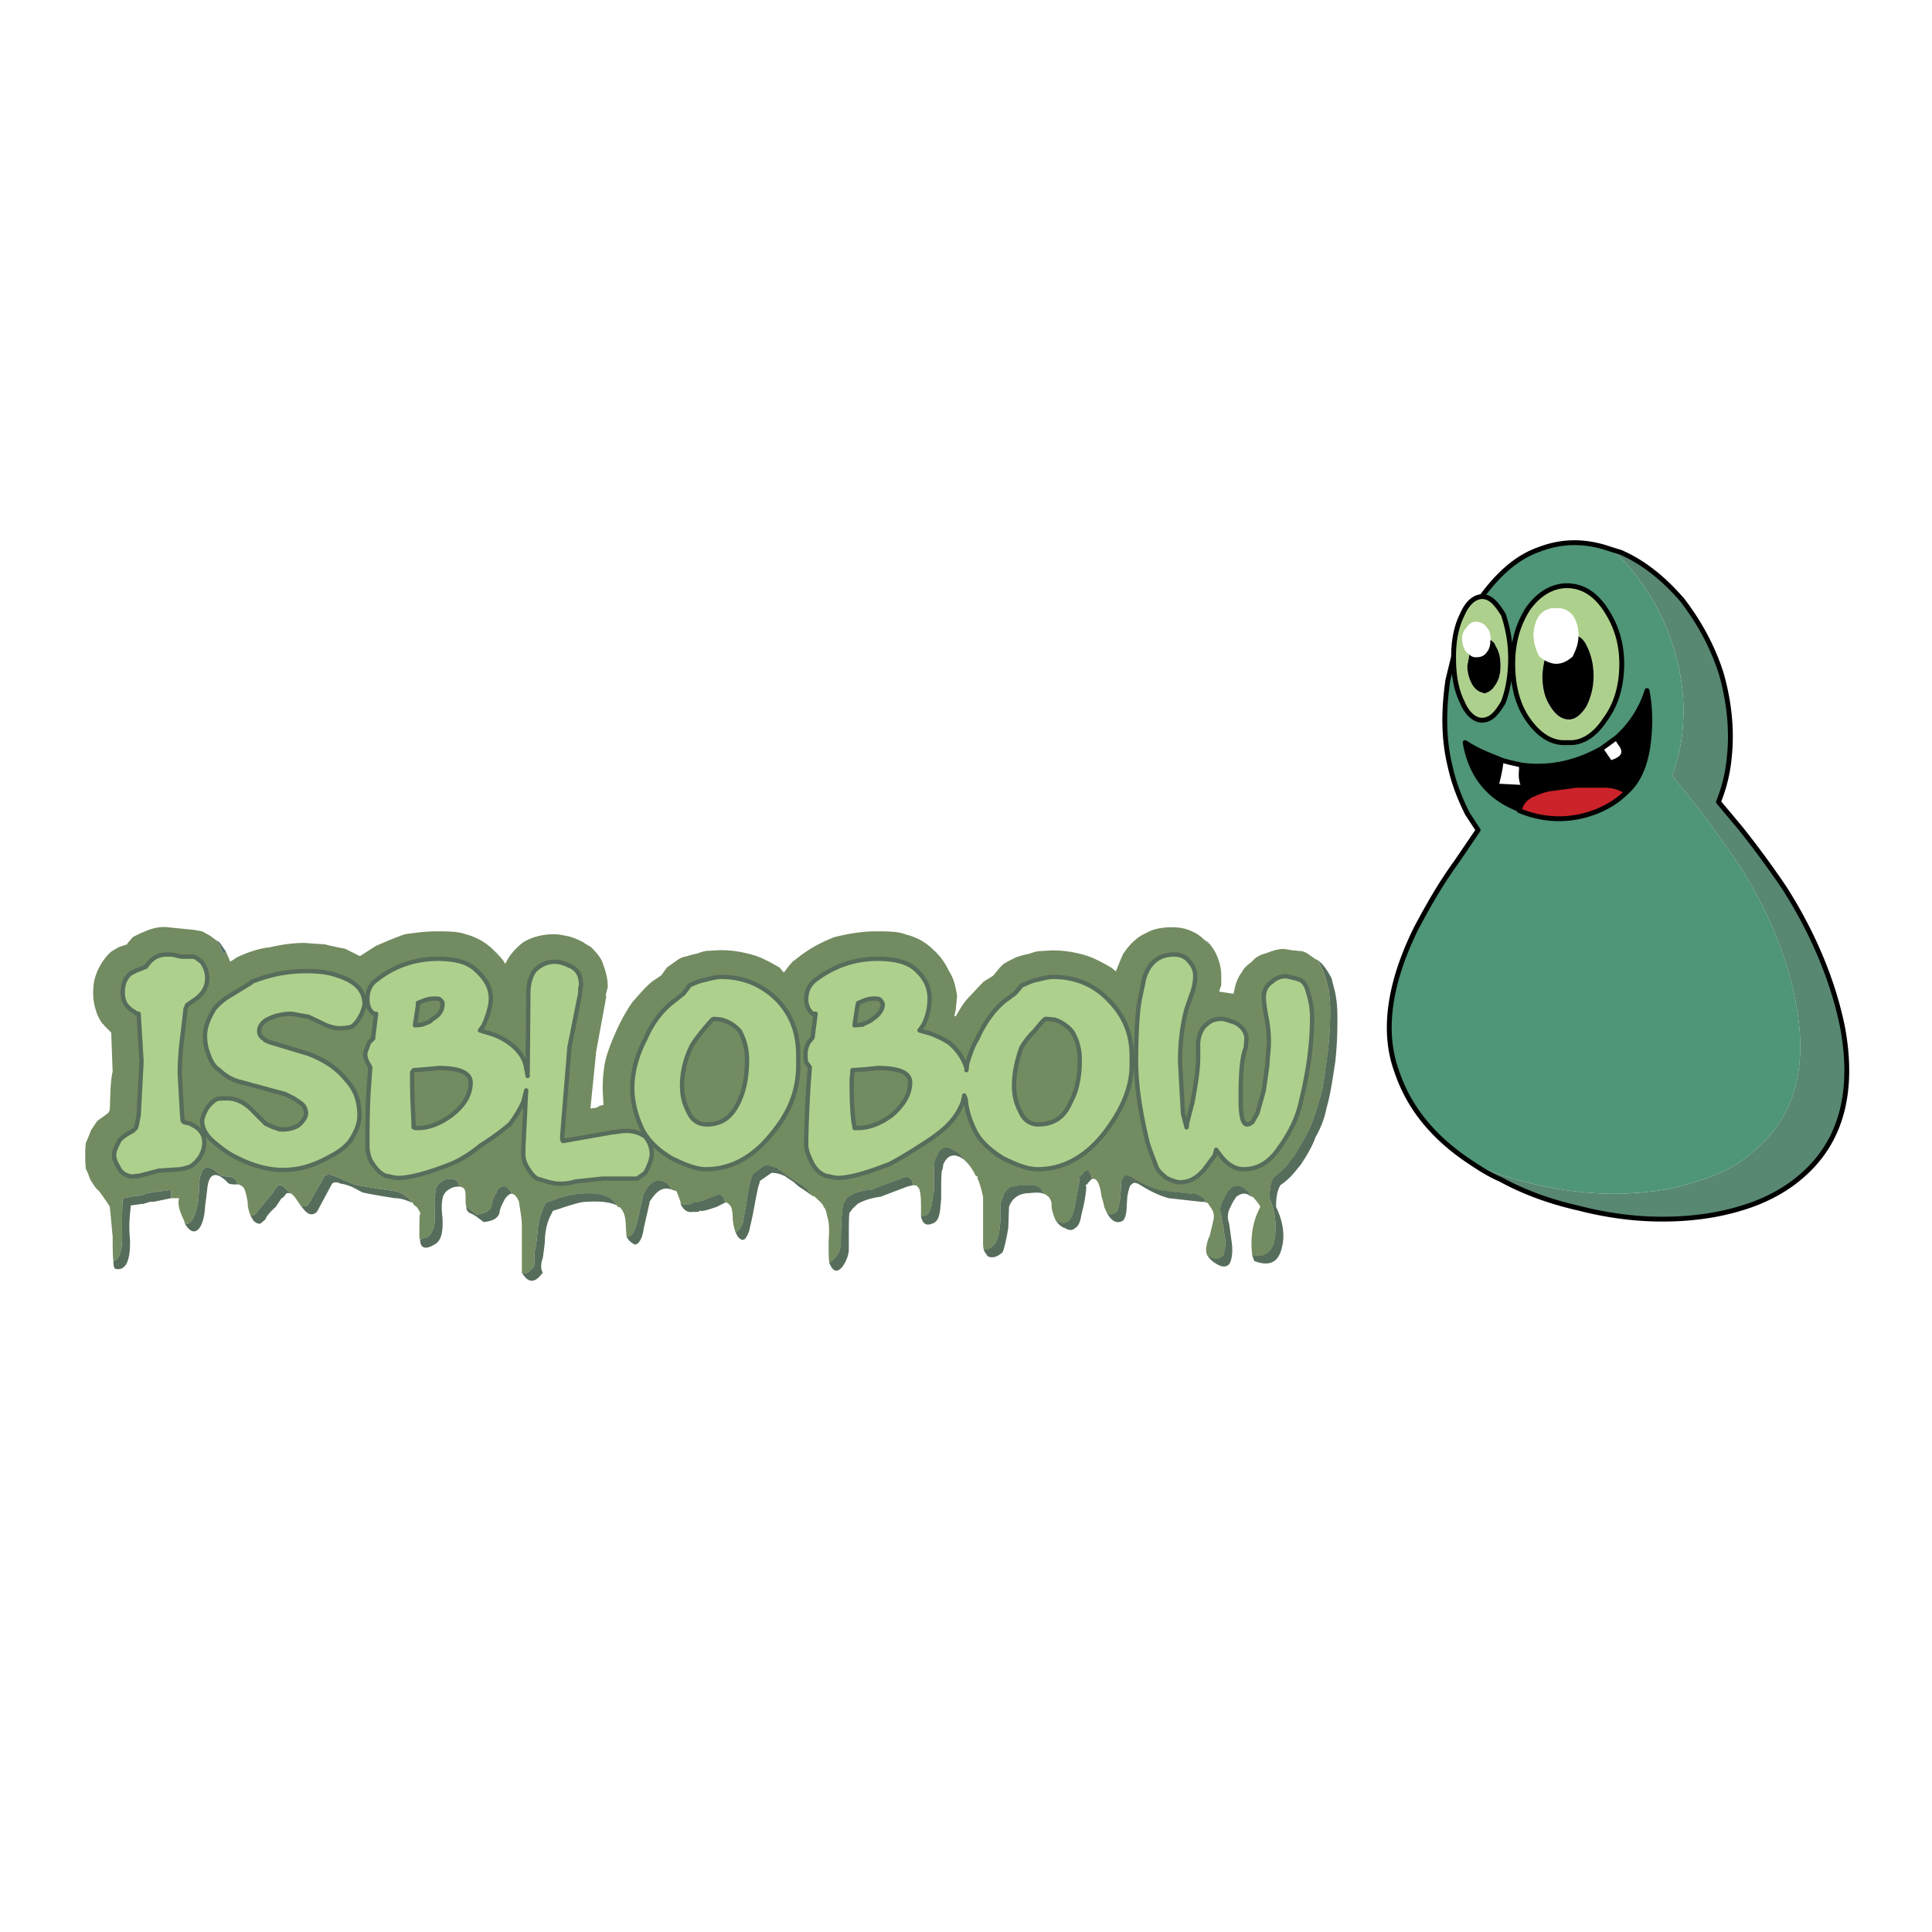 <svg xmlns="http://www.w3.org/2000/svg" width="2500" height="2500" viewBox="0 0 192.756 192.756"><path fill-rule="evenodd" clip-rule="evenodd" fill="#fff" d="M0 0h192.756v192.756H0V0z"/><path d="M87.349 92.921c-1.296 0-2.664.216-4.104.577-1.296.505-2.521 1.154-3.6 2.02l-.576.433-.432.505-.432.577-.432-.505c-1.009-.577-1.944-1.082-2.809-1.298-1.08-.289-2.016-.433-3.096-.433l-1.368.072c-.072 0-.432.072-1.008.288-.504.073-.792.217-1.152.289-.432.072-.792.36-1.296.722l-.504.36-.576.793-.864.578c-.721.576-1.296 1.298-2.017 2.092a18.334 18.334 0 0 0-1.44 2.524c-.432.938-.864 1.948-1.152 2.958-.288 1.082-.36 2.164-.36 3.246l.072 1.443v.072l-.288.072c-.072 0-.288.144-.432.217l-.576.071.576-5.699 1.008-5.482v-.072h-.072l.216-.866c0-.721-.144-1.442-.432-2.164-.145-.649-.648-1.226-1.225-1.803-.216-.144-.504-.289-.792-.505-.576-.289-1.08-.505-1.44-.577-.36-.072-.937-.216-1.513-.216-1.152 0-2.16.289-3.024.793-.648.505-1.296 1.154-1.728 2.02l-.072.145-.216-.361-.504-.577v.144l-.36-.505c-.792-.793-1.728-1.371-2.88-1.659-.792-.289-1.728-.289-2.953-.289-1.008 0-2.088.144-3.096.289-.865.289-1.873.721-2.88 1.154l-1.584 1.01h-.072l-1.44-.721a31.753 31.753 0 0 1-2.016-.433l-2.017-.144c-1.08 0-2.231.144-3.456.433-1.296.145-2.376.577-3.312 1.01l-.648.433-.432-1.01-.288.216-.36-.938-.36-.433-.576-.433-.792-.433-.792-.145-2.88-.289c-.576 0-1.08.072-1.656.289-.36.145-.936.361-1.584.722l-.504.577-.071.145-.864.289-.72.433c-.648.577-1.152 1.37-1.44 2.092s-.36 1.299-.36 2.093c0 .504.072 1.082.288 1.73.144.505.36.866.648 1.299l.144.072v.072l.72.722.144 3.968c0-.145-.144.433-.216 1.73l-.072 2.021-.144.288-.288.217c-.36.289-.648.434-.792.577-.288.361-.432.649-.648.938-.216.577-.36.938-.504 1.226-.072.434-.072.866-.072 1.299 0 .36 0 .866.072 1.371.216.36.288.722.504 1.154.216.288.36.649.792 1.01.576.794.936 1.299 1.08 1.587.072.577.144 1.515.288 2.958 0 1.082 0 1.876.072 2.452.648-.144.937-1.154.864-3.029 0-1.227 0-2.309.072-3.246h.144l1.008-.217h.145l.648-.072c.216-.145.288-.145.504-.217l2.088-.288h.288v.794h.792c-.145.577 0 1.226.504 2.236l.072.288c.216.072.288.072.36 0 .504-.288.792-1.082 1.009-2.524l.072-1.66c.216-1.658.864-1.803 2.088-.648.144.072.432.145.792.145.288 0 .504.144.648.216s.216.288.288.577c.216 0 .288.072.504.217.216.145.36.721.504 1.515 0 .577.144 1.01.288 1.371h.288c.288-.217.36-.289.36-.361l1.729-2.092v-.072l.288-.36c.216-.289.576-.145 1.008.36l.432.36.288.289.504.722s.072.071.072.144c.288.145.576.145.864-.144 0-.145.216-.289.288-.577l1.296-2.236c.144-.072.432-.217.864 0h.072l2.016.865c.288.072 1.44.289 3.384.577.792.072 1.44.288 1.801.649.144 0 .144.145.216.145l.36.433c.144.145.144.145.144.216l.288.217c.144.145.36.505.432.794-.144-.434-.144.36-.144 2.309l.072.144c.216-.071.504-.144.792-.288.504-.36.792-1.299.648-2.669v-1.154l.144-1.01c.144-.289.288-.434.576-.65.576-.36 1.008-.36 1.512-.071a.867.867 0 0 1 .216.577c.145 0 .36.072.432.145.216.144.216.504.216 1.298 0 .072 0 .289.072.577.504.36.792.577 1.008.794.864-.145 1.44-.434 1.512-.938a2.72 2.72 0 0 1 .504-1.298c.144-.433.432-.577.576-.577.36-.145.648.145.936.721.288 0 .504.289.72.794l.072.505c.072.505.216 1.154.216 2.021v4.544c.432.217.864-.071 1.296-.793-.072-.361-.072-.865 0-1.371.145-.577.216-1.298.288-2.164.144-1.154.432-1.947.72-2.453.072-.216.288-.288.432-.288l.864-.36c.864-.217 1.584-.434 2.161-.434l-.433-1.227c-.72.217-1.224.217-1.584.217-.504 0-1.08-.145-1.944-.433-.504-.072-.864-.577-1.224-1.154a2.554 2.554 0 0 1-.432-1.371c0-1.226.144-2.957.216-5.122l.072-1.227-.288 1.154c-.288.649-.72 1.371-1.296 2.165-.648.577-1.584 1.298-2.952 2.164-1.224 1.01-2.304 1.587-3.024 1.876-2.232.865-3.96 1.37-5.256 1.37-.36 0-.72-.144-1.224-.216-.504-.217-.936-.649-1.44-1.443-.288-.577-.36-1.082-.36-1.659 0-1.659 0-3.607.144-5.771l.144-1.948-.288-.505c-.144-.288-.216-.505-.216-.793 0-.289.216-.649.36-1.154l.432-.433v-.145l.288-2.309h-.216c-.504-.361-.648-.865-.648-1.443l-.288.506c0 .144-.144.576-.288.938-.288.577-.577 1.01-1.008 1.299a4.558 4.558 0 0 1-1.152.144c-.504 0-1.152-.144-1.944-.577l-1.224-.577-.864-.144-.792-.145c-.936 0-1.728.216-2.304.505-.648.288-.936.794-.936 1.227 0 .288.144.577.504.793.144.217.72.361 1.44.577l2.88.866c1.584.577 2.953 1.442 3.96 2.741.864.938 1.224 2.092 1.224 3.463 0 .794-.36 1.659-.936 2.525-.504.649-1.224 1.154-2.088 1.587-1.44.794-2.88 1.298-4.608 1.298-1.729 0-3.528-.576-5.401-1.658a14.181 14.181 0 0 1-1.512-1.154l-.936.071c0 .866-.432 1.659-1.152 2.237-.289.216-.576.288-1.225.433l-2.16.144-2.232.578v-.072l-.288.072c-.648 0-1.224-.289-1.512-.938-.216-.36-.432-.794-.432-1.154 0-.505.216-.865.432-1.299.072-.288.576-.721 1.44-1.154l.288-.288c.072-.072.144-.577.288-1.227l.288-5.41-.288-4.762-.288-.072c-.216-.217-.504-.289-.576-.433-.504-.36-.72-.938-.72-1.587 0-.866.216-1.443.792-1.948.216-.072.504-.288.792-.36l.72-.289.216-.288c.504-.649 1.081-.938 1.944-.938.288 0 .576 0 1.008.144l.432.072h1.081l.288.072.576.433c.288.36.576.938.576 1.659 0 .865-.432 1.516-1.08 2.02l-.936.65v.071l-.145.289-.288 2.524c-.216 1.588-.288 2.813-.288 3.968l.216 3.896.072.794.144.145.648.145.072.072c.792.36 1.296.938 1.296 1.803l.936-.071c-.792-.649-1.152-1.443-1.152-2.021 0-.36.216-.866.504-1.37.288-.361.576-.65.936-.866.288-.072.576-.072 1.08-.072.72 0 1.512.288 2.304 1.01l1.512 1.516.792.36c.288.072.504.217.792.217.864 0 1.512-.217 1.872-.577.432-.433.576-.794.576-1.011 0-.36-.145-.793-.576-1.082l-.648-.433-.864-.433-4.536-1.227c-.792-.217-1.44-.577-2.016-1.154-.504-.289-.864-.865-1.152-1.731-.216-.577-.288-1.154-.288-1.731 0-.865.36-1.731.937-2.669.288-.36.72-.722 1.08-1.011l2.592-1.587v-.071c1.656-.65 3.384-1.083 5.473-1.083 1.368 0 2.304.145 3.096.433 1.872.578 2.736 1.516 2.736 2.887l.288-.506c0-.865.288-1.515.936-1.947 1.8-1.443 3.96-2.092 6.048-2.092 1.872 0 3.097.361 3.889 1.155.936.865 1.44 1.73 1.44 2.812 0 .722-.288 1.66-.72 2.67l-.36.505.936.288c.792.217 1.44.577 1.944.938 1.008.722 1.584 1.587 1.728 2.524l.144.794.072-8.296c0-.866.216-1.66.647-2.236.504-.506 1.152-.866 2.016-.866.504 0 1.08.217 1.656.505.648.361.936.938.936 1.876l-.072.288c0 .217 0 .506-.072.794l-1.008 5.05-.72 8.802v.433l.072.145 4.897-.866c.288 0 .792-.145 1.439-.145.792 0 1.368.217 1.872.577l-.216-.577c-.648-1.298-1.08-2.813-1.08-4.256 0-1.587.432-3.246 1.296-4.906.648-1.515 1.584-2.813 2.809-3.751l1.008-.793.432-.578.144-.216c.288-.145.864-.433 1.584-.577.576-.145 1.152-.289 1.584-.289 2.232 0 4.104.794 5.617 2.309 1.44 1.516 2.088 3.318 2.088 5.556l.72-.145c0-.289.072-.722.288-1.154l.36-.433.072-.145v-.072l.288-2.236h-.288c-.432-.361-.647-.865-.647-1.443 0-.865.36-1.515.936-1.947 1.944-1.443 3.96-2.092 6.193-2.092 1.8 0 3.096.361 3.888 1.155.936.865 1.296 1.803 1.296 2.812 0 .722-.144 1.731-.648 2.67l-.36.505 1.008.288a9.783 9.783 0 0 1 1.944.938c.864.722 1.44 1.587 1.728 2.524v.217l.072-.649c.288-.938.577-1.804 1.008-2.453.648-1.515 1.584-2.813 2.664-3.751l1.08-.793.504-.578.145-.216c.432-.145.863-.433 1.584-.577.576-.145 1.152-.289 1.584-.289 2.232 0 4.104.794 5.545 2.309 1.512 1.516 2.303 3.318 2.303 5.556v.938l.434-.36c0-3.392.215-5.627.432-6.493l.287-1.371c.072-.577.361-1.154.576-1.515.576-.866 1.369-1.298 2.521-1.298.576 0 1.15.216 1.512.721.359.36.576.866.576 1.442 0 .361-.072 1.082-.361 1.804l-.504 1.443c-.504 1.875-.646 3.679-.646 5.338l.287 5.122.359 1.371.072-.505.504-1.948c.361-1.875.576-3.463.576-4.4v-1.442c0-.722.289-1.371.576-1.731.504-.506.936-.794 1.729-.794.359 0 .863.217 1.367.36.793.434 1.152 1.011 1.152 1.659l-.072.866c-.432 1.082-.504 2.813-.504 5.194 0 1.659.217 2.453.648 2.453.145 0 .289-.072.504-.217.217-.36.361-.649.504-.866l.648-2.309.359-2.597c0-.722.145-1.371.145-2.236a12.11 12.11 0 0 0-.287-2.669c-.145-.938-.217-1.371-.217-1.804 0-.577.217-1.154.793-1.515a2.004 2.004 0 0 1 1.439-.578l.936.217c.576.145.865.361 1.08.865.359 1.011.576 2.021.576 2.958 0 2.886-.432 5.628-1.08 8.297-.359 1.804-1.152 3.318-2.232 4.833-.936 1.371-2.088 2.093-3.527 2.093-.865 0-1.656-.505-2.305-1.371l-.432-.577-.145.577-1.08 1.442-.072.072c-.719.794-1.439 1.154-2.303 1.154-.289 0-.793-.144-1.369-.433-.504-.433-.863-.722-1.008-1.154-.359-.938-.648-1.659-.865-2.381-.719-2.958-1.15-5.699-1.15-8.079l-.434.36c0 2.309-1.008 4.545-2.736 6.781-1.871 2.381-4.104 3.607-6.623 3.607-1.08 0-2.088-.433-3.457-1.083-1.295-.793-2.305-1.73-2.809-2.741-.503-1.01-.863-2.092-.935-3.174l-.145-.36-.144.648a6.15 6.15 0 0 1-1.368 2.165c-.504.577-1.44 1.298-2.808 2.164-1.368.865-2.304 1.442-3.168 1.876-2.232.865-3.96 1.37-5.112 1.37-.36 0-.792-.144-1.224-.216-.576-.217-1.08-.649-1.44-1.443-.288-.577-.504-1.154-.504-1.659 0-1.371.072-3.246.216-5.771l.144-1.948-.36-.505c-.072-.288-.072-.505-.072-.793l-.72.145v.938c0 2.309-.72 4.545-2.593 6.781-1.872 2.381-4.104 3.607-6.624 3.607-.936 0-2.088-.433-3.384-1.083-1.368-.793-2.304-1.73-2.88-2.741l.216.577c.36.434.648 1.011.648 1.731 0 .433-.216 1.083-.648 1.876l-.792.577h-3.528l-2.664.288.433 1.227c1.368-.144 2.304 0 3.096.434l.072.072c.288.216.36.36.576.648 0 0 0 .145.072.145h.144c.432.36.648.938.648 2.021l.072.938c.504.145.792-.433 1.08-1.515l.576-2.598c.648-1.442 1.512-1.875 2.521-1.082.072.072.216.289.288.505l.504.145c.144.288.288.722.432 1.154v.145l.504.071c.576-.071.792-.071.576-.216.36 0 .937-.072 1.729-.433l.576-.217c.504-.217.647-.217.936.217l.144.433c.144-.072.36.145.576.433.072.289.144.577.144.938 0 .577.144 1.154.288 1.588.216 0 .432-.289.72-.866.072-.577.288-1.37.432-2.452v-.072c.144-1.01.288-1.66.504-2.236 0 0 0-.072.144-.217l1.152-.865c.288 0 .648.144 1.224.288l.072.145c.288.144.576.36.864.577l1.944 1.299.647.793c.216 0 .216.072.216.072.216.217.504.433.792.793 0 .072.072.072.072.217.216.145.288.577.36.938.216.577.216 1.371.144 2.525 0 .866 0 1.659.072 2.164l.504-.433a2.49 2.49 0 0 0 .648-1.731c0-2.092.144-3.391.216-3.607 0-.144.216-.433.36-.721l.288-.217c.576-.36 1.368-.577 2.304-.649l.288-.144 2.52-.938c.504-.216.792-.216.937 0 .144 0 .216.288.288.649.216 0 .432 0 .432.145.288.145.36.865.36 2.02v.938l.504-.071c.36-.217.576-.794.648-1.731l.144-.722c0-1.731 0-2.741.072-3.103l.216-.36c.144-.577.576-.865 1.008-.865l.144-.072v.144c.145 0 .288 0 .36.145.576.145.936.577 1.224 1.01.504.434.865 1.01 1.152 1.588.145.072.145.072.217.072l-.072.144c.287.577.432 1.227.576 1.876v-.289 4.69c0 .289 0 .649.072.865.359.073.791-.144 1.08-.504.287-.361.504-1.154.576-2.381v-1.371c0-.288.072-.577.215-.865.072-.434.361-.794.721-1.082.432-.072.863-.217 1.367-.217.865-.072 1.441 0 1.801.433l.217.433c.215 0 .287.145.504.289.145.217.287.433.287.793v.217c.072.577.289 1.082.432 1.371.145 0 .145 0 .145.072.432.216.865.216 1.152-.072.289-.289.432-.794.576-1.371l.504-2.813-.145-.072c.145-.144.145-.144.217-.144.287-.434.504-.65.791-.578.145.145.289.434.361.794.215 0 .287 0 .359.072.217.145.432.577.576 1.587 0 .072.145.434.287 1.154l.289.649c.217.145.504.145.863-.072.145 0 .289-.505.434-1.442l.072-1.01c0-.578.07-.938.359-1.227.215-.072.432-.072.863.216a9.247 9.247 0 0 0 2.809 1.227c.576.072 1.656.217 3.168.36.217 0 .432 0 .721.217l.359.217.217.433h.143l.289.433c.287.36.432.794.287 1.371l-.359 1.515c-.217.36-.287.866-.359 1.227 0 .217 0 .433.072.577 0 .145.07.145.07.145.721.433 1.152.433 1.584 0 .145-.505.289-1.082.145-1.876l-.359-2.092c-.217-.577-.072-1.154.287-1.731.217-.434.361-.722.576-.866.361-.505 1.01-.505 1.584 0 .289.289.434.433.434.649l.287.072c.432.505.721.865.721 1.01-.793 1.515-1.008 3.103-.793 4.834 1.439.288 2.232-.505 2.305-2.309.072-1.154-.072-2.236-.576-3.318v-.072c0-.794.072-1.443.359-2.021.432-.288.865-.722 1.297-1.154.359-.505.648-.794.721-.938.576-.866 1.08-1.804 1.584-2.741.359-.866.719-1.876 1.008-2.958.359-.938.504-2.453.791-4.4a33.37 33.37 0 0 0 .289-4.546c0-.721-.072-1.37-.145-2.02-.145-.433-.217-1.082-.576-1.947l-.504-1.011c0-.072 0-.072-.145-.072-.576-.36-1.008-.793-1.512-.865-.287 0-.576-.072-.863-.072l-.865-.144c-.648 0-1.223.216-1.799.433-.576.145-1.008.361-1.441.866-.504.36-.791.649-1.008 1.082-.287.36-.504.866-.648 1.442l-.143.65-1.441-.217.217-.649h-.217.217v-.866c0-.576-.072-1.153-.359-1.875-.217-.577-.504-1.01-.865-1.443h-.145c-.07-.072-.143-.145-.359-.361a3.575 3.575 0 0 0-1.152-.793c-.576-.289-1.223-.433-2.016-.433-.936 0-1.873.145-2.592.577-1.008.433-1.729 1.227-2.305 2.092l-.287.649-.434 1.082-.432-.36c-1.008-.577-1.943-1.082-2.809-1.298a11.194 11.194 0 0 0-3.168-.433l-1.152.072c-.215 0-.574.072-1.152.288-.504.073-.863.217-1.15.289-.434.216-.793.36-1.369.722l-.359.36-.648.793-.936.578c-.648.648-1.153 1.227-1.441 1.515-.359.36-.792.938-1.224 1.731l-.144.216h-.144l.144-.577.144-1.442c-.144-.866-.288-1.659-.792-2.453-.288-.577-.648-1.226-1.224-1.803v.072a1.97 1.97 0 0 0-.288-.36c-.792-.793-1.656-1.298-2.808-1.587-.797-.314-1.734-.314-3.03-.314z" fill-rule="evenodd" clip-rule="evenodd" fill="#738b60"/><path d="M87.565 95.663c-2.232 0-4.249.649-6.193 2.092-.576.433-.936 1.082-.936 1.947 0 .578.216 1.082.647 1.443h.288l-.288 2.236v.072l-.072.145-.36.433a2.693 2.693 0 0 0-.288 1.154c0 .288 0 .505.072.793l.36.505-.144 1.948c-.144 2.525-.216 4.4-.216 5.771 0 .505.216 1.082.504 1.659.36.794.864 1.227 1.44 1.443.432.072.864.216 1.224.216 1.152 0 2.88-.505 5.112-1.37.864-.434 1.8-1.011 3.168-1.876l-2.88-3.03c-1.152.866-2.304 1.299-3.456 1.299h-.288v-.072c-.216-.938-.288-2.525-.288-4.762l.072-.721v-.217l1.081-.072 1.44-.145c2.232 0 3.24.506 3.24 1.443 0 1.154-.648 2.236-1.8 3.246l2.88 3.03c1.368-.866 2.304-1.587 2.808-2.164a6.15 6.15 0 0 0 1.368-2.165l.144-.648.145.36c.072 1.082.432 2.164.935 3.174.504 1.011 1.514 1.948 2.809 2.741 1.369.65 2.377 1.083 3.457 1.083 2.52 0 4.752-1.227 6.623-3.607 1.729-2.236 2.736-4.473 2.736-6.781v-.938c0-2.237-.791-4.04-2.303-5.556-1.441-1.515-3.312-2.309-5.545-2.309-.432 0-1.008.145-1.584.289-.721.145-1.152.433-1.584.577l-.145.216-.504.578 2.953 2.597.143-.072.865.072a3.867 3.867 0 0 1 1.729 1.154c.504.793.791 1.731.791 2.886 0 1.659-.287 3.102-.936 4.256-.648 1.516-1.729 2.165-3.24 2.165-.648 0-1.369-.361-1.729-1.227-.504-.938-.648-1.804-.648-2.67 0-1.226.289-2.524.721-3.751a7.973 7.973 0 0 1 1.297-1.659c.359-.433.719-.866 1.008-1.154l-2.953-2.597-1.08.793c-1.08.938-2.016 2.236-2.664 3.751-.432.649-.72 1.516-1.008 2.453l-.072.649v-.217c-.288-.938-.864-1.803-1.728-2.524a9.783 9.783 0 0 0-1.944-.938l-1.008-.288.36-.505c.504-.938.648-1.948.648-2.67 0-1.01-.36-1.947-1.296-2.812-.791-.792-2.088-1.152-3.888-1.152l-.288 3.967c.288 0 .36 0 .576.145.072.145.216.289.216.434 0 .576-.432 1.082-1.08 1.515-.216.216-.576.288-.936.505l-.792.072v-.072l.288-1.876.072-.288.72-.289c.36-.145.72-.145.936-.145l.288-3.968z" fill-rule="evenodd" clip-rule="evenodd" fill="#aed08d"/><path d="M86.989 101.723c.648-.433 1.08-.938 1.08-1.515 0-.145-.144-.289-.216-.434-.216-.145-.288-.145-.576-.145-.216 0-.576 0-.936.145l-.72.289-.072.288-.288 1.876v.072l.792-.072c.361-.216.72-.289.936-.504zM87.565 106.556l-1.44.145-1.081.072v.217l-.072.721c0 2.236.072 3.824.288 4.762v.072h.288c1.152 0 2.304-.433 3.456-1.299 1.152-1.01 1.8-2.092 1.8-3.246.002-.938-1.007-1.444-3.239-1.444zM105.207 101.723l-.865-.072-.143.072c-.289.288-.648.722-1.008 1.154a7.973 7.973 0 0 0-1.297 1.659c-.432 1.227-.721 2.525-.721 3.751 0 .866.145 1.731.648 2.67.359.865 1.08 1.227 1.729 1.227 1.512 0 2.592-.649 3.24-2.165.648-1.154.936-2.597.936-4.256 0-1.154-.287-2.093-.791-2.886a3.851 3.851 0 0 0-1.728-1.154z" fill-rule="evenodd" clip-rule="evenodd" fill="#738b60"/><path d="M79.645 106.268v-.938c0-2.237-.648-4.04-2.088-5.556-1.512-1.515-3.384-2.309-5.617-2.309-.432 0-1.008.145-1.584.289-.72.145-1.296.433-1.584.577l-.144.216-.432.578 2.88 2.597.144-.072.72.072c.792.216 1.368.577 1.873 1.154.432.793.72 1.731.72 2.886 0 1.659-.288 3.102-.864 4.256-.72 1.516-1.729 2.165-3.168 2.165-.72 0-1.44-.361-1.801-1.227-.504-.938-.648-1.804-.648-2.67 0-1.226.288-2.524.864-3.751.144-.36.576-.938 1.152-1.659.36-.433.72-.866 1.008-1.154l-2.88-2.597-1.008.793c-1.224.938-2.16 2.236-2.809 3.751-.864 1.66-1.296 3.319-1.296 4.906 0 1.442.432 2.958 1.08 4.256.576 1.011 1.512 1.948 2.88 2.741 1.296.65 2.448 1.083 3.384 1.083 2.52 0 4.752-1.227 6.624-3.607 1.874-2.236 2.594-4.472 2.594-6.78z" fill-rule="evenodd" clip-rule="evenodd" fill="#aed08d"/><path d="M73.812 102.877c-.504-.577-1.081-.938-1.873-1.154l-.72-.072-.144.072c-.288.288-.648.722-1.008 1.154-.576.722-1.008 1.299-1.152 1.659-.576 1.227-.864 2.525-.864 3.751 0 .866.144 1.731.648 2.67.36.865 1.081 1.227 1.801 1.227 1.439 0 2.448-.649 3.168-2.165.576-1.154.864-2.597.864-4.256a5.87 5.87 0 0 0-.72-2.886z" fill-rule="evenodd" clip-rule="evenodd" fill="#738b60"/><path d="M119.248 97.394a2.02 2.02 0 0 0-.576-1.442c-.361-.505-.936-.721-1.512-.721-1.152 0-1.945.433-2.521 1.298-.215.36-.504.938-.576 1.515l-.287 1.371c-.217.866-.432 3.102-.432 6.493 0 2.38.432 5.121 1.15 8.079.217.722.506 1.443.865 2.381.145.433.504.722 1.008 1.154.576.289 1.08.433 1.369.433.863 0 1.584-.36 2.303-1.154l.072-.072 1.08-1.442.145-.577.432.577c.648.866 1.439 1.371 2.305 1.371 1.439 0 2.592-.722 3.527-2.093 1.08-1.515 1.873-3.029 2.232-4.833.648-2.669 1.08-5.411 1.08-8.297 0-.938-.217-1.947-.576-2.958-.215-.504-.504-.721-1.08-.865l-.936-.217c-.576 0-1.08.217-1.439.578-.576.36-.793.938-.793 1.515 0 .433.072.865.217 1.804.143.648.287 1.515.287 2.669 0 .865-.145 1.515-.145 2.236l-.359 2.597-.648 2.309c-.143.217-.287.506-.504.866-.215.145-.359.217-.504.217-.432 0-.648-.794-.648-2.453 0-2.381.072-4.112.504-5.194l.072-.866c0-.648-.359-1.226-1.152-1.659-.504-.144-1.008-.36-1.367-.36-.793 0-1.225.288-1.729.794-.287.36-.576 1.01-.576 1.731v1.442c0 .938-.215 2.525-.576 4.4l-.504 1.948-.072.505-.359-1.371-.287-5.122c0-1.659.143-3.463.646-5.338l.504-1.443c.288-.724.36-1.445.36-1.806zM13.04 97.105c-.576.505-.792 1.082-.792 1.948 0 .648.216 1.227.72 1.587.072.144.36.216.576.433l.288.072.288 4.762-.288 5.41c-.145.649-.216 1.154-.288 1.227l-.288.288c-.864.434-1.368.866-1.44 1.154-.216.434-.432.794-.432 1.299 0 .36.216.794.432 1.154.288.649.864.938 1.512.938l.288-.072v.072l2.232-.578 2.16-.144c.648-.145.936-.217 1.225-.433.72-.578 1.152-1.371 1.152-2.237 0-.865-.504-1.442-1.296-1.803l-.072-.072-.648-.145-.144-.145-.072-.794-.216-3.896c0-1.154.072-2.38.288-3.968l.288-2.524.145-.289v-.071l.936-.65c.648-.504 1.08-1.154 1.08-2.02 0-.722-.288-1.299-.576-1.659l-.576-.433-.288-.072h-1.081l-.432-.072c-.432-.142-.721-.142-1.009-.142-.864 0-1.44.289-1.944.938l-.216.288-.72.289c-.288.072-.576.288-.792.36z" fill-rule="evenodd" clip-rule="evenodd" fill="#aed08d"/><path d="M33.634 97.321c-.792-.288-1.728-.433-3.096-.433-2.088 0-3.816.433-5.473 1.083v.071l-2.592 1.587c-.36.289-.792.65-1.08 1.011-.576.938-.937 1.804-.937 2.669 0 .577.072 1.154.288 1.731.288.866.648 1.442 1.152 1.731.576.577 1.224.938 2.016 1.154l4.536 1.227.864.433.648.433c.432.289.576.722.576 1.082 0 .217-.145.578-.576 1.011-.36.36-1.008.577-1.872.577-.288 0-.504-.145-.792-.217l-.792-.36-1.512-1.516c-.792-.722-1.584-1.01-2.304-1.01-.504 0-.792 0-1.08.072-.36.216-.648.505-.936.866-.288.504-.504 1.01-.504 1.37 0 .577.36 1.371 1.152 2.021.576.505 1.08.865 1.512 1.154 1.873 1.082 3.672 1.658 5.401 1.658 1.728 0 3.168-.504 4.608-1.298.864-.433 1.584-.938 2.088-1.587.576-.866.936-1.731.936-2.525 0-1.371-.36-2.525-1.224-3.463-1.008-1.299-2.376-2.164-3.96-2.741l-2.88-.866c-.72-.216-1.296-.36-1.44-.577-.36-.216-.504-.505-.504-.793 0-.433.288-.938.936-1.227.577-.289 1.369-.505 2.304-.505l.792.145.864.144 1.224.577c.792.434 1.44.577 1.944.577s.864-.072 1.152-.144c.432-.289.72-.722 1.008-1.299.144-.361.288-.794.288-.938.001-1.369-.864-2.307-2.735-2.885zM43.642 95.663c-2.088 0-4.248.649-6.048 2.092-.648.433-.936 1.082-.936 1.947 0 .578.144 1.082.648 1.443h.216l-.288 2.309v.145l-.432.433c-.144.505-.36.865-.36 1.154 0 .288.072.505.216.793l.288.505-.144 1.948c-.144 2.164-.144 4.112-.144 5.771 0 .577.072 1.082.36 1.659.504.794.936 1.227 1.44 1.443.504.072.864.216 1.224.216 1.296 0 3.024-.505 5.256-1.37.72-.289 1.8-.866 3.024-1.876l-2.88-3.03c-1.152.866-2.304 1.299-3.384 1.299h-.288l-.072-.072h-.072c0-.865-.144-2.453-.144-4.762v-.721l.144-.217.936-.072 1.584-.145c2.088 0 3.168.506 3.168 1.443 0 1.154-.576 2.236-1.872 3.246l2.88 3.03c1.368-.866 2.304-1.587 2.952-2.164.576-.794 1.008-1.516 1.296-2.165l.288-1.154-.072 1.227c-.072 2.165-.216 3.896-.216 5.122 0 .433.144.938.432 1.371.36.577.72 1.082 1.224 1.154.864.288 1.44.433 1.944.433.36 0 .864 0 1.584-.217l2.664-.288h3.528l.792-.577c.432-.793.648-1.443.648-1.876 0-.721-.288-1.298-.648-1.731-.504-.36-1.08-.577-1.872-.577-.647 0-1.152.145-1.439.145l-4.897.866-.072-.145v-.433l.72-8.802 1.008-5.05c.072-.288.072-.577.072-.794l.072-.288c0-.938-.288-1.515-.936-1.876-.576-.288-1.152-.505-1.656-.505-.864 0-1.512.36-2.016.866-.432.576-.647 1.37-.647 2.236l-.072 8.296-.144-.794c-.144-.938-.72-1.803-1.728-2.524a6.092 6.092 0 0 0-1.944-.938l-.936-.288.36-.505c.432-1.01.72-1.948.72-2.67 0-1.082-.504-1.947-1.44-2.812-.792-.794-2.017-1.154-3.889-1.154l-.288 3.967c.288 0 .504 0 .576.145.216.145.216.289.216.434 0 .576-.289 1.082-1.081 1.515-.072.216-.432.288-.936.505l-.72.072v-.072l.288-1.876v-.288l.72-.289c.504-.145.792-.145.936-.145l.289-3.968z" fill-rule="evenodd" clip-rule="evenodd" fill="#aed08d"/><path d="M43.93 99.774c-.072-.145-.288-.145-.576-.145-.144 0-.432 0-.936.145l-.72.289v.288l-.288 1.876v.072l.72-.072c.504-.217.864-.289.936-.505.792-.433 1.081-.938 1.081-1.515-.001-.144-.001-.288-.217-.433zM41.122 106.989v.721c0 2.309.144 3.896.144 4.762h.072l.072.072h.288c1.08 0 2.232-.433 3.384-1.299 1.296-1.01 1.872-2.092 1.872-3.246 0-.938-1.08-1.443-3.168-1.443l-1.584.145-.936.072-.144.216z" fill-rule="evenodd" clip-rule="evenodd" fill="#738b60"/><path d="M93.253 94.869c.072.072.072.216.216.288v-.072l-.216-.216zM120.471 94.076h.145l-.504-.361c.216.216.288.288.359.361zM121.84 98.26h-.217.217z" fill-rule="evenodd" clip-rule="evenodd" fill="#566e6d"/><path d="M132.857 97.61c-.434-.793-.793-1.37-1.369-1.804l.504 1.011c.359.865.432 1.515.576 1.947.072.649.145 1.299.145 2.02a33.37 33.37 0 0 1-.289 4.546c-.287 1.947-.432 3.462-.791 4.4a23.763 23.763 0 0 1-1.008 2.958c-.504.938-1.008 1.875-1.584 2.741-.072.144-.361.433-.721.938-.432.433-.865.866-1.297 1.154-.287.577-.359 1.227-.359 2.021v.072c.504 1.082.648 2.164.576 3.318-.072 1.804-.865 2.597-2.305 2.309 0 .072 0 .072.072.144 0 0 0 .145.145.433 1.729.65 2.664 0 2.879-2.164.072-1.154-.215-2.164-.719-3.246 0-1.01.143-1.659.432-2.164a6.283 6.283 0 0 0 1.297-1.154l.719-.865c.576-.866 1.152-1.804 1.512-2.814a9.182 9.182 0 0 0 1.08-2.885c.361-1.227.576-2.67.865-4.546.215-1.947.215-3.391.215-4.4 0-.505 0-1.227-.143-2.092-.072-.579-.289-1.228-.432-1.878zM116.584 119.542l3.24.36c.215 0 .359 0 .504.072l-.217-.433-.359-.217c-.289-.217-.504-.217-.721-.217-1.512-.144-2.592-.288-3.168-.36a9.233 9.233 0 0 1-2.809-1.227c-.432-.288-.648-.288-.863-.216-.289.288-.359.648-.359 1.227l-.072 1.01c-.145.938-.289 1.442-.434 1.442-.359.217-.646.217-.863.072.432.794 1.008 1.082 1.584.722.145-.145.359-.577.359-1.371l.072-1.082c.145-.649.217-1.082.432-1.154.145-.217.434-.217.865.072.936.578 1.801 1.011 2.809 1.3zM122.775 120.407c.217-.505.432-.793.576-1.01.504-.361.936-.433 1.369-.072 0-.217-.145-.36-.434-.649-.574-.505-1.223-.505-1.584 0-.215.145-.359.433-.576.866-.359.577-.504 1.154-.287 1.731l.359 2.092c.145.794 0 1.371-.145 1.876-.432.433-.863.433-1.584 0 .145.288.434.576.793.793.648.434 1.152.434 1.439 0 .217-.505.289-1.082.217-1.875l-.289-2.093a1.927 1.927 0 0 1 .146-1.659zM108.303 118.243l.145-.072c.215-.289.432-.505.504-.577-.072-.36-.217-.649-.361-.794-.287-.072-.504.145-.791.578-.072 0-.072 0-.217.144l.145.072-.504 2.813c-.145.577-.287 1.082-.576 1.371-.287.288-.721.288-1.152.072 0-.072 0-.072-.145-.072.217.36.506.577.793.721h.072c.432.289.791.289 1.08 0 .287-.144.504-.648.576-1.226l.215-.866c.217-1.01.289-1.659.289-2.02l-.073-.144zM100.67 120.407c.217-.577.504-.865.865-1.082.359-.217.791-.289 1.223-.289.576-.071 1.08-.071 1.369.072l-.217-.433c-.359-.433-.936-.505-1.801-.433-.504 0-.936.145-1.367.217-.359.288-.648.648-.721 1.082a1.933 1.933 0 0 0-.215.865v1.371c-.072 1.227-.289 2.02-.576 2.381-.289.36-.721.577-1.08.504.072.289.215.361.359.65.504.288 1.008.071 1.512-.361.145-.289.361-1.154.576-2.453l.073-2.091zM95.342 115.285l.432.145.432.288c-.288-.433-.647-.865-1.224-1.01-.072-.145-.216-.145-.36-.145v-.144l-.144.072c-.433 0-.864.288-1.008.865l-.216.36c-.072.361-.072 1.371-.072 3.103l-.144.722c-.072.938-.288 1.515-.648 1.731l-.504.071c.144.722.504 1.011 1.152.722.504-.145.72-.722.792-1.659l.072-.793c0-1.948 0-2.887.144-2.958l.072-.505c.288-.578.576-.866 1.08-.866h.144v.001zM90.518 118.388l.576-.145c-.072-.361-.144-.649-.288-.649-.144-.216-.432-.216-.937 0l-2.52.938-.288.144c-.936.072-1.728.289-2.304.649l-.288.217c-.144.288-.36.577-.36.721-.072.217-.216 1.516-.216 3.607a2.49 2.49 0 0 1-.648 1.731l-.504.433c.072.072.072.145.072.145.36.722.72.793 1.224.217.36-.506.648-1.154.648-1.732 0-2.235 0-3.39.072-3.679.216-.217.288-.433.504-.577l.288-.288c.504-.289 1.224-.577 2.304-.722l2.665-1.01zM81.084 119.325l-.647-.793-1.944-1.299c-.288-.217-.576-.434-.864-.577l-.072-.145c-.576-.145-.936-.288-1.224-.288l-1.152.865c-.144.145-.144.217-.144.217-.216.576-.36 1.227-.504 2.236v.072c-.145 1.082-.36 1.875-.432 2.452-.288.577-.504.866-.72.866l.216.433c.504.577.792.433 1.152-.577.072-.36.288-1.154.504-2.381.216-1.154.36-1.947.504-2.309l.072-.288 1.152-.794c.36 0 .792.072 1.224.289.144 0 .144.072.144.072l.864.576c.144.145.432.434.936.722l.935.651zM71.508 120.407l.864-.433-.144-.433c-.288-.434-.432-.434-.936-.217l-.576.217c-.792.36-1.368.433-1.729.433.216.145 0 .145-.576.216l-.504-.071c.288.648.72.865 1.152.793.576 0 .792 0 .72-.145.289.145.865-.071 1.729-.36z" fill-rule="evenodd" clip-rule="evenodd" fill="#576d5b"/><path fill-rule="evenodd" clip-rule="evenodd" fill="#566e6d" d="M21.537 93.787l.36.433.36.937.288-.216-.648-.938-.36-.216zM49.691 95.23l-.36-.361.36.505v-.144z"/><path d="M64.812 119.975v-.072c.72-1.154 1.369-1.515 2.161-1.227a1.552 1.552 0 0 0-.288-.505c-1.008-.793-1.873-.36-2.521 1.082l-.576 2.598c-.288 1.082-.576 1.659-1.08 1.515.216.433.432.577.792.794.36.071.792-.506.937-1.66l.575-2.525zM55.523 120.696l.864-.289c.936-.288 1.584-.505 2.16-.505 1.224-.072 2.232 0 3.024.36-.216-.288-.288-.433-.576-.648l-.072-.072c-.792-.434-1.728-.577-3.096-.434-.576 0-1.297.217-2.161.434l-.864.36c-.144 0-.36.072-.432.288-.288.506-.576 1.299-.72 2.453-.072.866-.144 1.587-.288 2.164-.072.506-.072 1.01 0 1.371-.432.722-.864 1.01-1.296.793.648 1.083 1.296 1.083 2.088 0-.216-.36-.216-.865 0-1.442.072-.577.216-1.37.216-2.02.072-1.082.36-1.948.72-2.525.001-.216.217-.216.433-.288zM44.794 118.676c.288-.216.576-.288 1.008-.288a.867.867 0 0 0-.216-.577c-.504-.289-.936-.289-1.512.071-.288.217-.432.361-.576.65l-.144 1.01v1.154c.144 1.37-.144 2.309-.648 2.669-.288.145-.576.217-.792.288 0 .866.504 1.083 1.44.506.72-.361.864-1.371.792-2.67-.072-.577-.072-.938-.072-1.082 0-.505.072-.793.144-1.082.145-.289.288-.505.576-.649zM50.915 119.108h.144c-.288-.576-.576-.865-.936-.721-.144 0-.432.145-.576.577a2.72 2.72 0 0 0-.504 1.298c-.072.505-.647.794-1.512.938-.216-.217-.504-.434-1.008-.794 0 .36.216.577.432.649.36.145.72.433 1.296.865.864-.071 1.44-.36 1.584-.938.072-.505.288-.865.432-1.154.216-.431.432-.575.648-.72zM36.154 118.965c.288.071 1.368.288 3.24.577.72 0 1.296.288 1.728.433l-.36-.433c-.072 0-.072-.145-.216-.145-.36-.361-1.009-.577-1.801-.649-1.944-.288-3.096-.505-3.384-.577l-2.016-.865h-.072c-.432-.217-.72-.072-.864 0l-1.296 2.236c-.072.288-.288.433-.288.577-.288.288-.576.288-.864.144l.144.145c.576.794 1.008.938 1.512.505l1.512-2.813c.145-.145.432-.217.864 0 .216 0 .72.145 1.224.361l.937.504zM27.37 118.748v.072l-1.729 2.092c0 .072-.072.145-.36.361h-.288l.288.505c.288.288.576.36.72.288l.504-.433c0-.145.288-.577 1.008-1.227l.576-.865h.072l.288-.289c.072-.217.288-.288.648-.145l-.432-.36c-.432-.505-.792-.649-1.008-.36l-.287.361zM20.457 120.407l.216-1.731c.144-1.659.864-1.876 2.016-.722.072.145.36.217.72.217h.288c-.072-.289-.144-.505-.288-.577s-.36-.216-.648-.216c-.36 0-.648-.072-.792-.145-1.224-1.154-1.872-1.01-2.088.648l-.072 1.66c-.216 1.442-.504 2.236-1.009 2.524-.072.072-.144.072-.36 0 .36.649.792.938 1.152.722.361-.143.793-.936.865-2.38zM13.04 120.407v-.145h.072l1.008-.144h.144l.72-.217h.36l1.729-.36v-.794h-.288l-2.088.288c-.216.072-.288.072-.504.217l-.648.072H13.4l-1.008.217h-.144c-.072.938-.072 2.02-.072 3.246.072 1.875-.216 2.886-.864 3.029 0 .506.072.794.288.794.936.145 1.44-.794 1.368-3.029-.144-1.37 0-2.38.072-3.174z" fill-rule="evenodd" clip-rule="evenodd" fill="#576d5b"/><path d="M118.672 95.951c-.361-.505-.936-.721-1.512-.721-1.152 0-1.945.433-2.521 1.298-.215.36-.504.938-.576 1.515l-.287 1.371c-.217.866-.432 3.102-.432 6.493 0 2.38.432 5.121 1.15 8.079.217.722.506 1.443.865 2.381.145.433.504.722 1.008 1.154.576.289 1.08.433 1.369.433.863 0 1.584-.36 2.303-1.154l.072-.072 1.08-1.442.145-.577.432.577c.648.866 1.439 1.371 2.305 1.371 1.439 0 2.592-.722 3.527-2.093 1.08-1.515 1.873-3.029 2.232-4.833.648-2.669 1.08-5.411 1.08-8.297 0-.938-.217-1.947-.576-2.958-.215-.504-.504-.721-1.08-.865l-.936-.217c-.576 0-1.08.217-1.439.578-.576.36-.793.938-.793 1.515 0 .433.072.865.217 1.804.143.648.287 1.515.287 2.669 0 .865-.145 1.515-.145 2.236l-.359 2.597-.648 2.309c-.143.217-.287.506-.504.866-.215.145-.359.217-.504.217-.432 0-.648-.794-.648-2.453 0-2.381.072-4.112.504-5.194l.072-.866c0-.648-.359-1.226-1.152-1.659-.504-.144-1.008-.36-1.367-.36-.793 0-1.225.288-1.729.794-.287.36-.576 1.01-.576 1.731v1.442c0 .938-.215 2.525-.576 4.4l-.504 1.948-.072.505-.359-1.371-.287-5.122c0-1.659.143-3.463.646-5.338l.504-1.443a5.198 5.198 0 0 0 .361-1.804 2.027 2.027 0 0 0-.577-1.444zm-39.027 9.379c0-2.237-.648-4.04-2.088-5.556-1.512-1.515-3.384-2.309-5.617-2.309-.432 0-1.008.145-1.584.289-.72.145-1.296.433-1.584.577l-.144.216-.432.578-1.008.793c-1.224.938-2.16 2.236-2.809 3.751-.864 1.66-1.296 3.319-1.296 4.906 0 1.442.432 2.958 1.08 4.256.576 1.011 1.512 1.948 2.88 2.741 1.296.65 2.448 1.083 3.384 1.083 2.52 0 4.752-1.227 6.624-3.607 1.873-2.236 2.593-4.473 2.593-6.781v-.937h.001zm-5.833-2.453c.432.793.72 1.731.72 2.886 0 1.659-.288 3.102-.864 4.256-.72 1.516-1.729 2.165-3.168 2.165-.72 0-1.44-.361-1.801-1.227-.504-.938-.648-1.804-.648-2.67 0-1.226.288-2.524.864-3.751.144-.36.576-.938 1.152-1.659.36-.433.72-.866 1.008-1.154l.144-.072.72.072c.793.215 1.369.577 1.873 1.154zm13.177-1.154c-.216.216-.576.288-.936.505l-.792.072v-.072l.288-1.876.072-.288.72-.289c.36-.145.72-.145.936-.145.288 0 .36 0 .576.145.072.145.216.289.216.434 0 .575-.432 1.081-1.08 1.514zm.576 4.833c2.232 0 3.24.506 3.24 1.443 0 1.154-.648 2.236-1.8 3.246-1.152.866-2.304 1.299-3.456 1.299h-.288v-.072c-.216-.938-.288-2.525-.288-4.762l.072-.721v-.217l1.081-.072 1.439-.144zm17.642-4.833a3.867 3.867 0 0 1 1.729 1.154c.504.793.791 1.731.791 2.886 0 1.659-.287 3.102-.936 4.256-.648 1.516-1.729 2.165-3.24 2.165-.648 0-1.369-.361-1.729-1.227-.504-.938-.648-1.804-.648-2.67 0-1.226.289-2.524.721-3.751a7.973 7.973 0 0 1 1.297-1.659c.359-.433.719-.866 1.008-1.154l.143-.072.864.072zm-23.834-3.968c-.576.433-.936 1.082-.936 1.947 0 .578.216 1.082.647 1.443h.288l-.288 2.236v.072l-.072.145-.36.433a2.693 2.693 0 0 0-.288 1.154c0 .288 0 .505.072.793l.36.505-.144 1.948c-.144 2.525-.216 4.4-.216 5.771 0 .505.216 1.082.504 1.659.36.794.864 1.227 1.44 1.443.432.072.864.216 1.224.216 1.152 0 2.88-.505 5.112-1.37.864-.434 1.8-1.011 3.168-1.876 1.368-.866 2.304-1.587 2.808-2.164a6.15 6.15 0 0 0 1.368-2.165l.144-.648.145.36c.072 1.082.432 2.164.935 3.174.504 1.011 1.514 1.948 2.809 2.741 1.369.65 2.377 1.083 3.457 1.083 2.52 0 4.752-1.227 6.623-3.607 1.729-2.236 2.736-4.473 2.736-6.781v-.938c0-2.237-.791-4.04-2.303-5.556-1.441-1.515-3.312-2.309-5.545-2.309-.432 0-1.008.145-1.584.289-.721.145-1.152.433-1.584.577l-.145.216-.504.578-1.08.793c-1.08.938-2.016 2.236-2.664 3.751-.432.649-.72 1.516-1.008 2.453l-.072.649v-.217c-.288-.938-.864-1.803-1.728-2.524a9.783 9.783 0 0 0-1.944-.938l-1.008-.288.36-.505c.504-.938.648-1.948.648-2.67 0-1.01-.36-1.947-1.296-2.812-.792-.794-2.088-1.155-3.888-1.155-2.231.002-4.247.651-6.191 2.094zm-69.124 1.299c0 .648.216 1.227.72 1.587.072.144.36.216.576.433l.288.072.288 4.762-.288 5.41c-.145.649-.216 1.154-.288 1.227l-.288.288c-.864.434-1.368.866-1.44 1.154-.216.434-.432.794-.432 1.299 0 .36.216.794.432 1.154.288.649.864.938 1.512.938l.288-.072v.072l2.232-.578 2.16-.144c.648-.145.936-.217 1.225-.433.72-.578 1.152-1.371 1.152-2.237 0-.865-.504-1.442-1.296-1.803l-.072-.072-.648-.145-.144-.145-.072-.794-.216-3.896c0-1.154.072-2.38.288-3.968l.288-2.524.145-.289v-.071l.936-.65c.648-.504 1.08-1.154 1.08-2.02 0-.722-.288-1.299-.576-1.659l-.576-.433-.288-.072h-1.081l-.432-.072c-.433-.143-.722-.143-1.01-.143-.864 0-1.44.289-1.944.938l-.216.288-.72.289c-.288.072-.576.288-.792.36-.576.505-.791 1.083-.791 1.949zm18.289-2.165c-2.088 0-3.816.433-5.473 1.083v.071l-2.592 1.587c-.36.289-.792.65-1.08 1.011-.576.938-.937 1.804-.937 2.669 0 .577.072 1.154.288 1.731.288.866.648 1.442 1.152 1.731.576.577 1.224.938 2.016 1.154l4.536 1.227.864.433.648.433c.432.289.576.722.576 1.082 0 .217-.145.578-.576 1.011-.36.36-1.008.577-1.872.577-.288 0-.504-.145-.792-.217l-.792-.36-1.512-1.516c-.792-.722-1.584-1.01-2.304-1.01-.504 0-.792 0-1.08.072-.36.216-.648.505-.936.866-.288.504-.504 1.01-.504 1.37 0 .577.36 1.371 1.152 2.021.576.505 1.08.865 1.512 1.154 1.873 1.082 3.672 1.658 5.401 1.658 1.728 0 3.168-.504 4.608-1.298.864-.433 1.584-.938 2.088-1.587.576-.866.936-1.731.936-2.525 0-1.371-.36-2.525-1.224-3.463-1.008-1.299-2.376-2.164-3.96-2.741l-2.88-.866c-.72-.216-1.296-.36-1.44-.577-.36-.216-.504-.505-.504-.793 0-.433.288-.938.936-1.227.577-.289 1.369-.505 2.304-.505l.792.145.864.144 1.224.577c.792.434 1.44.577 1.944.577s.864-.072 1.152-.144c.432-.289.72-.722 1.008-1.299.144-.361.288-.794.288-.938 0-1.371-.864-2.309-2.736-2.887-.791-.287-1.727-.431-3.095-.431zm7.056.866c-.648.433-.936 1.082-.936 1.947 0 .578.144 1.082.648 1.443h.216l-.288 2.309v.145l-.432.433c-.144.505-.36.865-.36 1.154 0 .288.072.505.216.793l.288.505-.144 1.948c-.144 2.164-.144 4.112-.144 5.771 0 .577.072 1.082.36 1.659.504.794.936 1.227 1.44 1.443.504.072.864.216 1.224.216 1.296 0 3.024-.505 5.256-1.37.72-.289 1.8-.866 3.024-1.876 1.368-.866 2.304-1.587 2.952-2.164.576-.794 1.008-1.516 1.296-2.165l.288-1.154-.072 1.227c-.072 2.165-.216 3.896-.216 5.122 0 .433.144.938.432 1.371.36.577.72 1.082 1.224 1.154.864.288 1.44.433 1.944.433.36 0 .864 0 1.584-.217l2.664-.288h3.528l.792-.577c.432-.793.648-1.443.648-1.876 0-.721-.288-1.298-.648-1.731-.504-.36-1.08-.577-1.872-.577-.647 0-1.152.145-1.439.145l-4.897.866-.072-.145v-.433l.72-8.802 1.008-5.05c.072-.288.072-.577.072-.794l.072-.288c0-.938-.288-1.515-.936-1.876-.576-.288-1.152-.505-1.656-.505-.864 0-1.512.36-2.016.866-.432.576-.647 1.37-.647 2.236l-.072 8.296-.144-.794c-.144-.938-.72-1.803-1.728-2.524a6.092 6.092 0 0 0-1.944-.938l-.936-.288.36-.505c.432-1.01.72-1.948.72-2.67 0-1.082-.504-1.947-1.44-2.812-.792-.794-2.017-1.155-3.889-1.155-2.088 0-4.248.649-6.048 2.092zm6.336 2.019c.216.145.216.289.216.434 0 .576-.289 1.082-1.081 1.515-.072.216-.432.288-.936.505l-.72.072v-.072l.288-1.876v-.288l.72-.289c.504-.145.792-.145.936-.145.289 0 .505 0 .577.144zm-2.808 7.215l.144-.217.936-.072 1.584-.145c2.088 0 3.168.506 3.168 1.443 0 1.154-.576 2.236-1.872 3.246-1.152.866-2.304 1.299-3.384 1.299h-.288l-.072-.072h-.072c0-.865-.144-2.453-.144-4.762v-.72z" fill="none" stroke="#576d5b" stroke-width=".434" stroke-linecap="round" stroke-linejoin="round" stroke-miterlimit="2.613"/><path d="M167.852 59.88c-1.801-2.092-3.816-3.751-6.121-4.761l-1.152-.361c.936.649 1.801 1.515 2.592 2.597 1.729 2.165 2.953 4.545 3.816 7.287.865 2.886 1.152 5.555.865 8.368-.145 1.587-.576 3.03-1.01 4.401l2.16 2.669a119.134 119.134 0 0 1 4.393 6.06c2.953 4.545 4.896 9.234 5.762 13.852 1.223 6.276 0 11.254-3.889 14.572-1.584 1.588-3.744 2.67-6.266 3.391-2.303.794-4.895 1.082-7.775 1.154-2.809 0-5.617-.36-8.354-1.01a32.395 32.395 0 0 1-5.977-2.02c.865.577 1.801 1.154 2.809 1.587 2.377 1.299 4.969 2.236 7.85 2.886 2.807.722 5.615 1.082 8.279 1.082 2.881 0 5.473-.36 7.85-1.082 2.447-.722 4.607-1.876 6.336-3.463 3.744-3.391 4.969-8.297 3.816-14.573-.936-4.616-2.881-9.306-5.76-13.851a94.751 94.751 0 0 0-4.393-5.988l-2.232-2.669a15.64 15.64 0 0 0 1.08-4.473c.287-2.669 0-5.483-.793-8.297-.863-2.741-2.232-5.194-3.886-7.358z" fill-rule="evenodd" clip-rule="evenodd" fill="#588772"/><path d="M167.852 73.01c.287-2.813 0-5.482-.865-8.368-.863-2.742-2.088-5.122-3.816-7.287-.791-1.082-1.656-1.948-2.592-2.597-2.52-.866-4.824-.793-7.057.072-2.232.793-4.031 2.453-5.688 4.689.863 0 1.439.649 2.16 1.803.432 1.299.719 2.742.719 4.329l.217.577c0-2.092.504-3.896 1.512-5.483 1.08-1.515 2.449-2.308 3.889-2.308 1.512 0 2.809.793 3.816 2.308 1.08 1.587 1.656 3.391 1.656 5.483 0 2.236-.576 4.112-1.656 5.555l1.152 1.803a10.39 10.39 0 0 0 3.023-4.689c.359 1.803.359 3.751.072 5.699-.287 1.804-.936 3.391-2.088 4.401-.793.793-1.656 1.37-2.809 1.875-2.592 1.082-5.328 1.082-7.92 0l-.072-.145c-2.953-1.154-4.752-3.318-5.328-6.637.863.577 1.943 1.082 3.096 1.515l.504.216c.648.217 1.369.361 2.016.505 2.594.361 5.186-.144 7.633-1.442l.289-.145 1.584-1.154-1.152-1.803c-.936 1.443-2.088 2.236-3.312 2.309h-.936c-1.297-.072-2.449-.866-3.457-2.309s-1.512-3.319-1.512-5.555l-.217-.577c0 1.804-.287 3.247-.719 4.401-.721 1.226-1.297 1.803-2.16 1.803-.648 0-1.441-.577-1.945-1.803-.576-1.154-.863-2.597-.863-4.401v-.144l-.576 2.38c-.432 3.03-.432 5.844.217 8.513.359 1.659.936 3.175 1.727 4.762l1.08 1.659-2.16 3.174c-1.727 2.381-2.951 4.618-4.031 6.638-2.664 5.41-3.385 10.244-1.945 14.212 1.225 3.68 3.674 6.709 7.561 9.234a32.419 32.419 0 0 0 5.977 2.02c2.736.649 5.545 1.01 8.354 1.01 2.881-.072 5.473-.36 7.775-1.154 2.521-.721 4.682-1.803 6.266-3.391 3.889-3.318 5.111-8.296 3.889-14.572-.865-4.617-2.809-9.307-5.762-13.852a120.034 120.034 0 0 0-4.393-6.06l-2.16-2.669c.43-1.37.862-2.813 1.007-4.4z" fill-rule="evenodd" clip-rule="evenodd" fill="#4f9577"/><path d="M164.395 74.597c.287-1.947.287-3.896-.072-5.699a10.395 10.395 0 0 1-3.023 4.689l.287.505c.793.938.432 1.659-.936 2.02l-.936-1.371-.289.145c-2.447 1.298-5.039 1.804-7.633 1.442v.505c-.072.649 0 1.226.289 1.731l-2.809-.144c.217-.866.432-1.731.504-2.598l-.504-.216c-1.152-.433-2.232-.938-3.096-1.515.576 3.318 2.375 5.483 5.328 6.637l.072.145c.143-.721.504-1.083 1.008-1.443.576-.289 1.225-.577 2.016-.722l2.664-.36h2.809c.863 0 1.512.216 2.232.649 1.153-1.009 1.801-2.597 2.089-4.4z" fill-rule="evenodd" clip-rule="evenodd"/><path d="M162.307 78.998c-.721-.433-1.369-.649-2.232-.649h-2.809l-2.664.36c-.791.145-1.439.433-2.016.722-.504.36-.865.722-1.008 1.443 2.592 1.082 5.328 1.082 7.92 0 1.152-.506 2.016-1.083 2.809-1.876z" fill-rule="evenodd" clip-rule="evenodd" fill="#cc2229"/><path d="M161.299 73.587l-1.584 1.154.936 1.371c1.367-.361 1.729-1.083.936-2.02l-.288-.505zM152.082 78.565c-.289-.505-.361-1.083-.289-1.731v-.505c-.646-.144-1.367-.288-2.016-.505-.072.866-.287 1.731-.504 2.598l2.809.143z" fill-rule="evenodd" clip-rule="evenodd" fill="#fff"/><path d="M160.146 60.746c-1.008-1.515-2.305-2.308-3.816-2.308-1.439 0-2.809.793-3.889 2.308l1.152.649c.504-.577 1.008-.721 1.656-.721s1.152.144 1.656.721c.359.505.576 1.227.576 1.948v.145c.287.144.576.433.791.866.434.866.721 1.803.721 3.102a6.694 6.694 0 0 1-.721 3.03c-.504.793-1.08 1.298-1.727 1.298-.793 0-1.369-.505-1.873-1.298-.576-.866-.791-1.876-.791-3.03 0-.577.143-1.227.215-1.587l-.504-.361c-.359-.722-.576-1.371-.576-2.165 0-.721.217-1.443.576-1.948l-1.152-.649c-1.008 1.587-1.512 3.391-1.512 5.483 0 2.236.504 4.112 1.512 5.555s2.16 2.236 3.457 2.309h.936c1.225-.072 2.377-.866 3.312-2.309 1.08-1.443 1.656-3.319 1.656-5.555.002-2.093-.574-3.896-1.655-5.483z" fill-rule="evenodd" clip-rule="evenodd" fill="#aed08d"/><path d="M157.482 63.487v-.145c0-.721-.217-1.443-.576-1.948-.504-.577-1.008-.721-1.656-.721s-1.152.144-1.656.721c-.359.505-.576 1.227-.576 1.948 0 .793.217 1.443.576 2.165l.504.361c.359.216.793.36 1.152.36.648 0 1.152-.289 1.656-.721.36-.721.576-1.371.576-2.02z" fill-rule="evenodd" clip-rule="evenodd" fill="#fff"/><path d="M158.994 67.455c0-1.299-.287-2.236-.721-3.102-.215-.433-.504-.722-.791-.866 0 .649-.217 1.298-.576 2.02-.504.433-1.008.721-1.656.721-.359 0-.793-.145-1.152-.36-.072.36-.215 1.01-.215 1.587 0 1.154.215 2.164.791 3.03.504.793 1.08 1.298 1.873 1.298.646 0 1.223-.505 1.727-1.298.433-.866.72-1.876.72-3.03z" fill-rule="evenodd" clip-rule="evenodd"/><path d="M149.994 61.323c-.721-1.154-1.297-1.803-2.16-1.803-.793.072-1.441.649-1.945 1.803-.576 1.154-.863 2.525-.863 4.185v.144c0 1.804.287 3.247.863 4.401.504 1.226 1.297 1.803 1.945 1.803.863 0 1.439-.577 2.16-1.803.432-1.154.719-2.597.719-4.401l-1.008.794c0 .721-.143 1.37-.504 1.875-.359.577-.648.721-1.08.866-.504-.145-.863-.289-1.225-.866a3.823 3.823 0 0 1-.504-1.875l.217-1.155-.287-.216c-.289-.361-.434-.866-.434-1.298 0-.505.145-.866.434-1.154.287-.433.574-.577.936-.577.359 0 .791.144 1.08.577.287.289.359.649.359 1.154v.072c.145.072.432.289.504.577.361.577.504 1.155.504 2.021l1.008-.794c0-1.589-.287-3.031-.719-4.33z" fill-rule="evenodd" clip-rule="evenodd" fill="#aed08d"/><path d="M146.322 62.622c-.289.289-.434.649-.434 1.154 0 .433.145.938.434 1.298l.287.216c.145.217.432.289.648.289.359 0 .791-.072 1.08-.505.287-.361.359-.721.359-1.227v-.072c0-.505-.072-.866-.359-1.154a1.274 1.274 0 0 0-1.08-.577c-.361 0-.648.144-.935.578z" fill-rule="evenodd" clip-rule="evenodd" fill="#fff"/><path d="M148.338 65.074c-.289.433-.721.505-1.08.505-.217 0-.504-.072-.648-.289l-.217 1.155c0 .721.217 1.37.504 1.875.361.577.721.721 1.225.866.432-.145.721-.289 1.08-.866.361-.505.504-1.154.504-1.875 0-.866-.143-1.443-.504-2.021-.072-.289-.359-.505-.504-.577-.001.506-.073.866-.36 1.227z" fill-rule="evenodd" clip-rule="evenodd"/><path d="M159.715 74.741l1.584-1.154m0 0a10.39 10.39 0 0 0 3.023-4.689c.359 1.803.359 3.751.072 5.699-.287 1.804-.936 3.391-2.088 4.401m.001 0c-.721-.433-1.369-.649-2.232-.649h-2.809l-2.664.36c-.791.145-1.439.433-2.016.722-.504.36-.865.722-1.008 1.443m-6.553-15.367v.144c0 1.804.287 3.247.863 4.401.504 1.226 1.297 1.803 1.945 1.803.863 0 1.439-.577 2.16-1.803.432-1.154.719-2.597.719-4.401 0-1.587-.287-3.03-.719-4.329-.721-1.154-1.297-1.803-2.16-1.803m.001.001c-.793.072-1.441.649-1.945 1.803-.576 1.154-.863 2.525-.863 4.185m11.304-7.07c-1.439 0-2.809.793-3.889 2.308-1.008 1.587-1.512 3.391-1.512 5.483 0 2.236.504 4.112 1.512 5.555s2.16 2.236 3.457 2.309h.936c1.225-.072 2.377-.866 3.312-2.309 1.08-1.443 1.656-3.319 1.656-5.555 0-2.092-.576-3.896-1.656-5.483-1.007-1.516-2.304-2.308-3.816-2.308zm-11.305 7.069l-.576 2.38c-.432 3.03-.432 5.844.217 8.513.359 1.659.936 3.175 1.727 4.762l1.08 1.659-2.16 3.174c-1.727 2.381-2.951 4.618-4.031 6.638-2.664 5.41-3.385 10.244-1.945 14.212 1.225 3.68 3.674 6.709 7.561 9.234.865.577 1.801 1.154 2.809 1.587 2.377 1.299 4.969 2.236 7.85 2.886 2.807.722 5.615 1.082 8.279 1.082 2.881 0 5.473-.36 7.85-1.082 2.447-.722 4.607-1.876 6.336-3.463 3.744-3.391 4.969-8.297 3.816-14.573-.936-4.616-2.881-9.306-5.76-13.851a94.751 94.751 0 0 0-4.393-5.988l-2.232-2.669a15.64 15.64 0 0 0 1.08-4.473c.287-2.669 0-5.483-.793-8.297-.863-2.741-2.232-5.194-3.887-7.358-1.801-2.092-3.816-3.751-6.121-4.761l-1.152-.361c-2.52-.866-4.824-.793-7.057.072-2.232.793-4.031 2.453-5.688 4.689m3.958 16.809c2.594.361 5.186-.144 7.633-1.442l.289-.145m-8.137 6.133l-.072-.145c-2.953-1.154-4.752-3.318-5.328-6.637.863.577 1.943 1.082 3.096 1.515l.504.216m-.001 0c-.072.866-.287 1.731-.504 2.598l2.809.144c-.289-.505-.361-1.083-.289-1.731v-.505m-2.016-.506c.648.217 1.369.361 2.016.505m10.514 2.67c-.793.793-1.656 1.37-2.809 1.875-2.592 1.082-5.328 1.082-7.92 0m8.137-6.132l.936 1.371c1.367-.361 1.729-1.083.936-2.02l-.287-.505" fill="none" stroke="#000" stroke-width=".483" stroke-linecap="round" stroke-linejoin="round" stroke-miterlimit="2.613"/></svg>